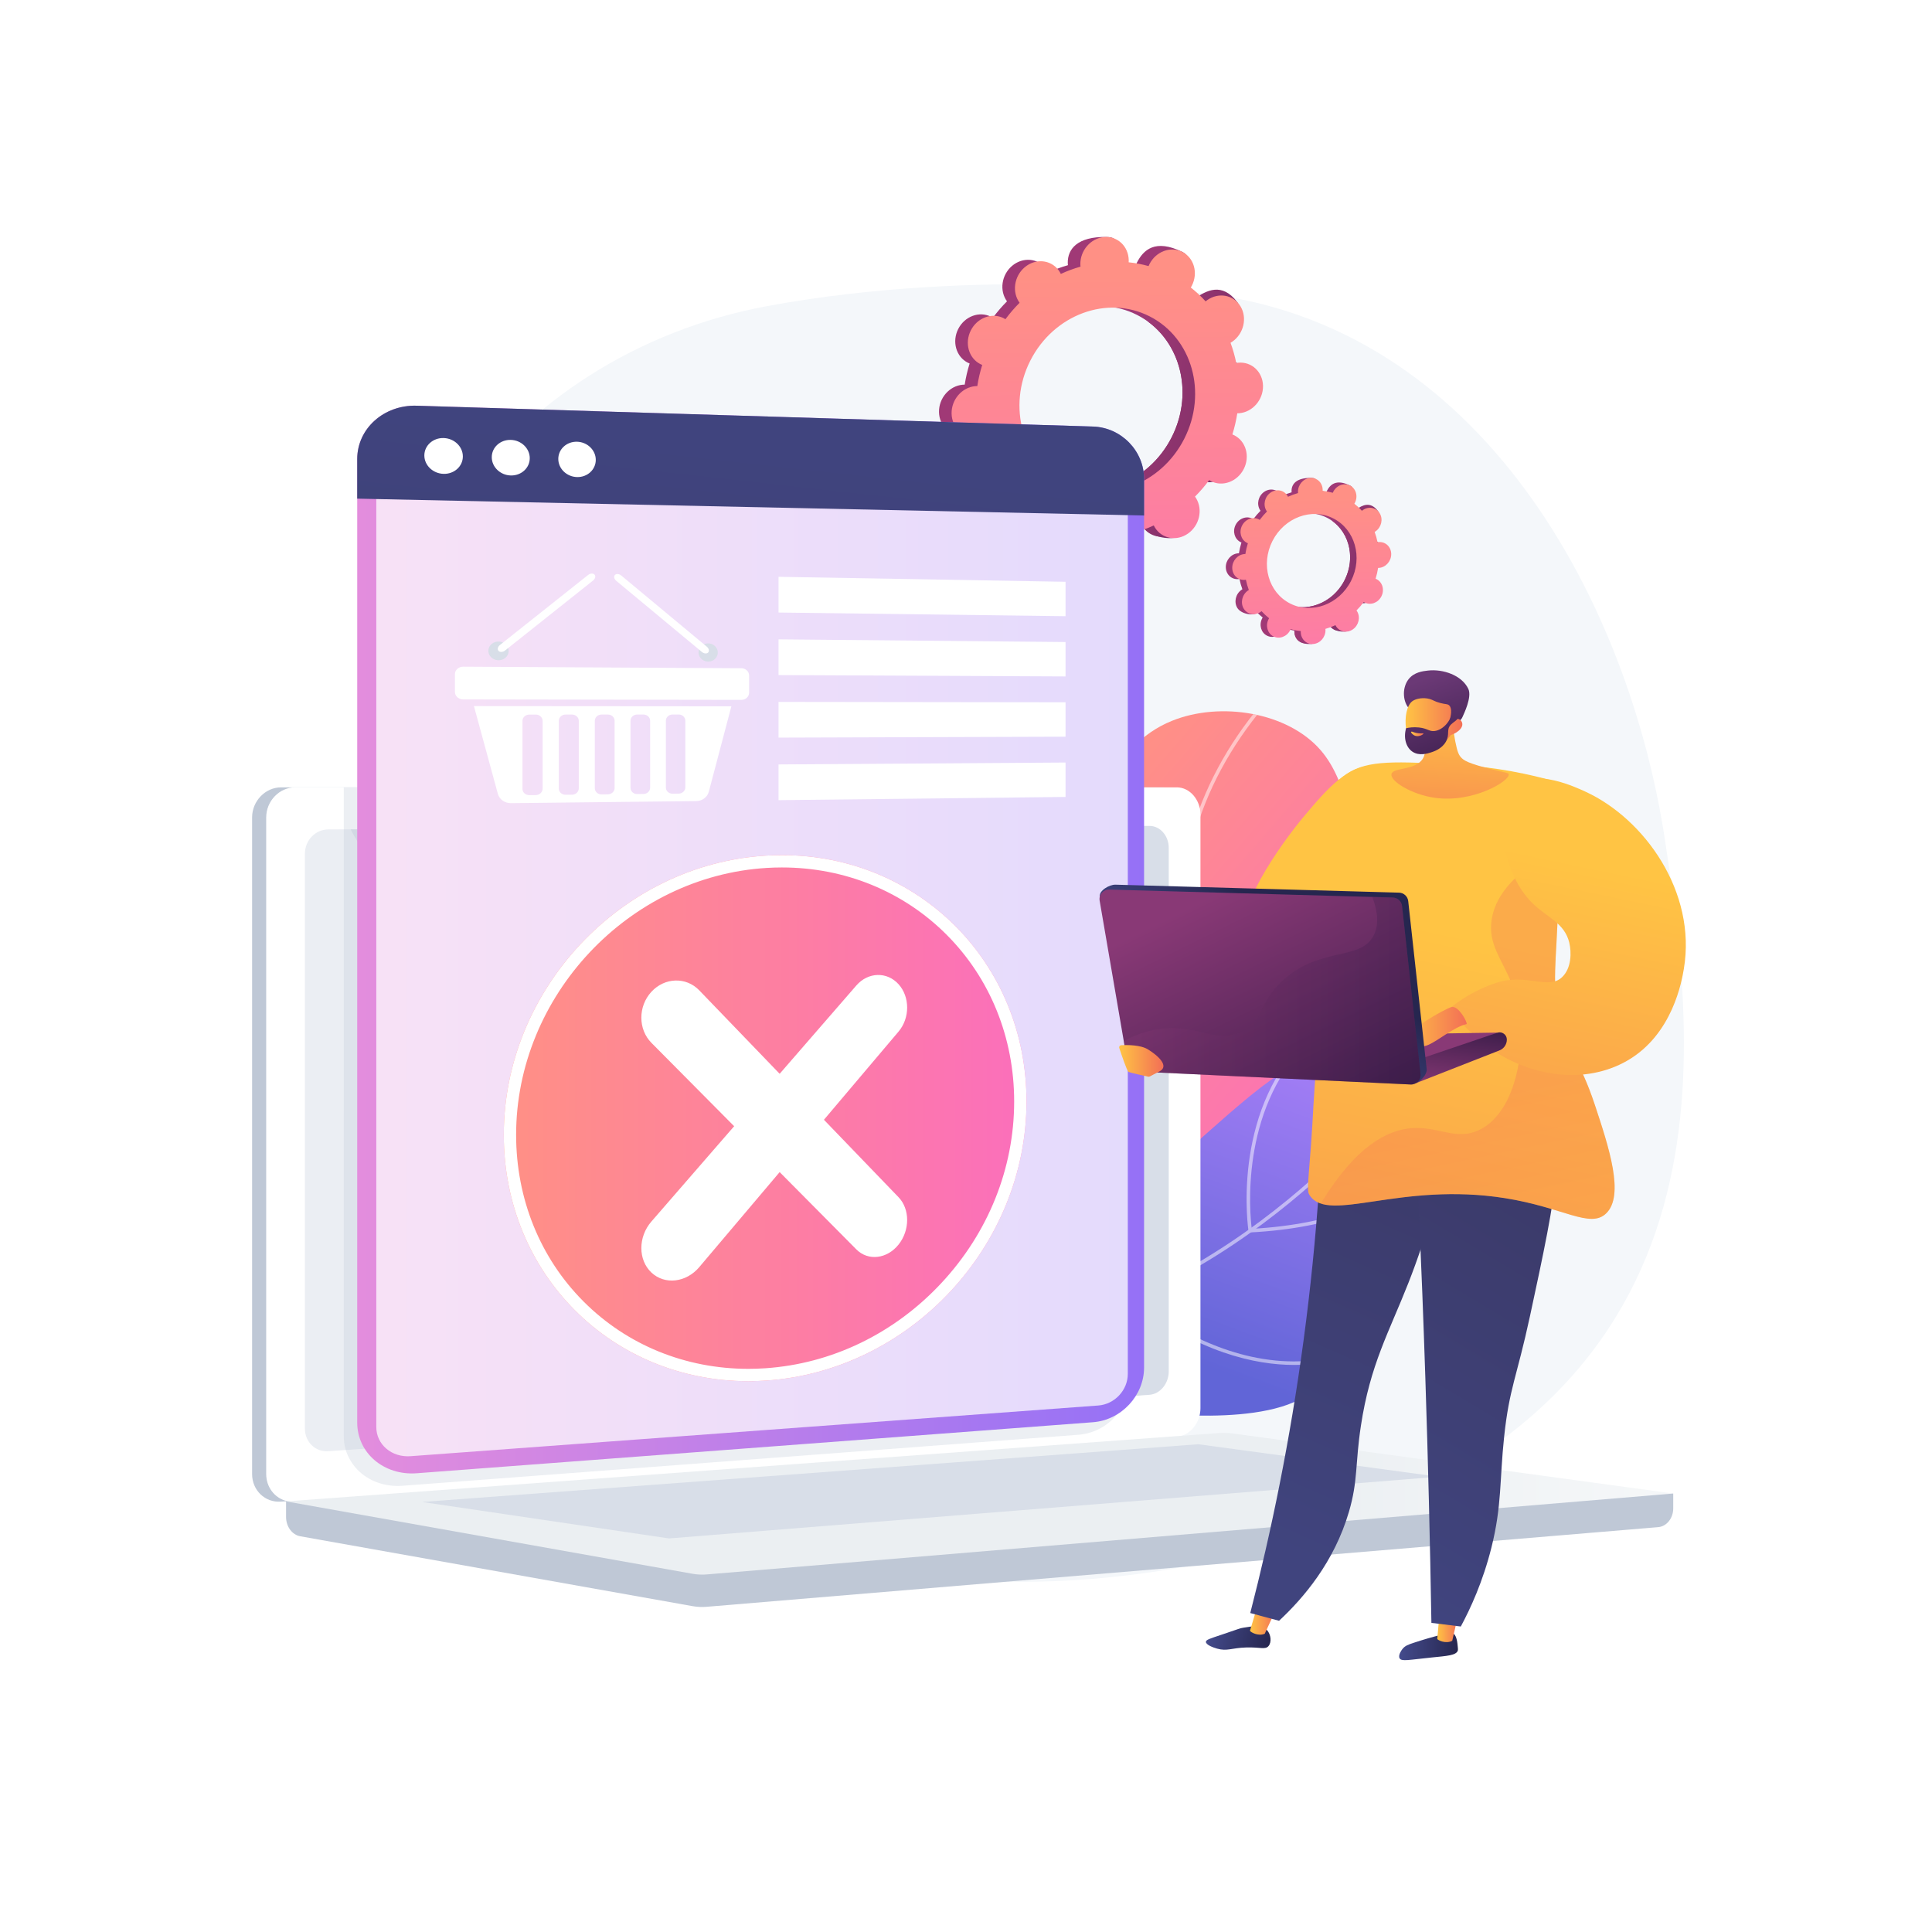 <?xml version="1.0" encoding="utf-8"?>
<!-- Generator: Adobe Illustrator 27.5.0, SVG Export Plug-In . SVG Version: 6.00 Build 0)  -->
<svg version="1.1" xmlns="http://www.w3.org/2000/svg" xmlns:xlink="http://www.w3.org/1999/xlink" x="0px" y="0px"
	 viewBox="0 0 3710 3710" style="enable-background:new 0 0 3710 3710;" xml:space="preserve">
<g id="Background">
	<g>
		<g>
			<rect style="fill:#FFFFFF;" width="3710" height="3710"/>
		</g>
	</g>
</g>
<g id="Illustration">
	<g id="Order_closed">
		<path style="fill:#F4F7FA;" d="M3196.76,1610.07c-67.924-444.594-346.411-990.808-896.594-1047.97
			c0,0-417.725-50.81-829.51,26.198c-244.395,45.704-458.693,181.754-594.292,377.293
			c-135.601,195.539-180.895,433.971-125.924,661.287c35.703,147.644,59.83,300.45,53.208,452.162
			c-11.523,264.042-4.894,510.506,251.353,667.973c228.799,140.601,516.745,264.605,791.45,286.325
			c186.688,14.76,396.046-9.125,575.978-57.729C3339.4,2727.905,3264.684,2054.663,3196.76,1610.07z"/>
		<g>
			
				<linearGradient id="SVGID_1_" gradientUnits="userSpaceOnUse" x1="5943.808" y1="491.027" x2="6748.446" y2="491.027" gradientTransform="matrix(0.758 0.652 -0.652 0.758 -2274.84 -2506.716)">
				<stop  offset="0" style="stop-color:#FF9085"/>
				<stop  offset="1" style="stop-color:#FB6FBB"/>
			</linearGradient>
			<path style="fill:url(#SVGID_1_);" d="M1943.147,2559.742c-77.905,21.568-138.563-68.198-89.472-132.42
				c15.241-19.939,29.71-41.434,43.033-64.598c98.948-172.033,47.807-284.974,136.92-596.392
				c56.345-196.907,97.651-333.756,216.639-382.04c93.245-37.837,223.032-16.756,286.183,56.775
				c52.508,61.139,65.096,165.698,58.951,236.442c-5.008,57.656-22.725,95.899,1.657,133.218
				c24.918,38.139,64.412,30.329,89.199,60.205c50.268,60.589-23.572,199.487-35.506,221.936
				c-132.753,249.714-424.245,366.203-552.007,415.484C2055.694,2524.957,2003.632,2542.996,1943.147,2559.742z"/>
			<g>
				<defs>
					<path id="SVGID_00000020380608814099618150000013344972382866269587_" d="M1918.086,2566.474
						c-71.125,18.524-124.949-65.023-78.22-121.753c20.334-24.686,39.552-51.936,56.842-81.997
						c98.948-172.033,47.807-284.974,136.92-596.392c56.345-196.907,97.651-333.756,216.639-382.04
						c93.245-37.837,223.032-16.756,286.183,56.775c52.508,61.139,65.096,165.698,58.951,236.442
						c-5.008,57.656-22.725,95.899,1.657,133.218c24.918,38.139,64.412,30.329,89.199,60.205
						c50.268,60.589-23.572,199.487-35.506,221.936c-132.753,249.714-424.245,366.203-552.007,415.484
						C2049.858,2527.208,1989.351,2547.913,1918.086,2566.474z"/>
				</defs>
				<clipPath id="SVGID_00000039840742747684061670000015950672027995205295_">
					<use xlink:href="#SVGID_00000020380608814099618150000013344972382866269587_"  style="overflow:visible;"/>
				</clipPath>
				<g style="opacity:0.5;clip-path:url(#SVGID_00000039840742747684061670000015950672027995205295_);">
					<path style="fill:#FFFFFF;" d="M1540.26,2646.705l-0.754-6.727c124.883-13.979,236.014-40.354,330.306-78.392
						c138.978-56.064,237.105-136.124,291.655-237.954c42.734-79.775,58.028-169.924,79.195-294.696
						c16.9-99.609,19.893-171.739,22.535-235.377c3.454-83.238,6.183-148.984,38.706-237.063
						c32.995-89.37,86.716-172.831,159.668-248.069l4.859,4.714c-72.291,74.556-125.509,157.222-158.177,245.699
						c-32.152,87.081-34.861,152.358-38.291,235.001c-2.651,63.839-5.653,136.196-22.625,236.23
						c-20.474,120.685-36.646,216.01-79.903,296.759c-55.317,103.267-154.599,184.363-295.088,241.037
						C1777.483,2606.131,1665.754,2632.657,1540.26,2646.705z"/>
					<path style="fill:#FFFFFF;" d="M2255.749,1960.183l-3.013-2.354c-0.577-0.45-58.193-45.973-105.958-129.519
						c-44.084-77.106-88.664-203.367-50.694-366.994l6.595,1.531c-37.473,161.49,6.494,286.048,49.977,362.103
						c40.944,71.614,89.03,114.751,101.29,125.109c98.689-162.57,221.804-248.813,307.976-292.587
						c94.11-47.808,165.884-56.735,166.598-56.819l0.797,6.724c-0.704,0.083-71.52,8.93-164.617,56.277
						c-85.887,43.681-208.863,130.013-306.981,293.251L2255.749,1960.183z"/>
					<path style="fill:#FFFFFF;" d="M2201.933,2227.862l-0.84-2.312c-0.397-1.099-40.521-111.047-102.315-213.383
						c-61.396-101.677-246.638-179.186-248.503-179.957l2.588-6.258c1.884,0.78,189.161,79.129,251.709,182.714
						c57.15,94.646,95.856,195.738,102.024,212.248c217.753-10.386,554.527-427.228,557.915-431.453l5.282,4.235
						c-0.854,1.066-86.722,107.736-198.597,213.934c-150.583,142.94-273.994,217.01-366.807,220.15L2201.933,2227.862z"/>
					<path style="fill:#FFFFFF;" d="M2039.718,2559.184c-75.445,0-123.668-6.294-124.357-6.386l-6.687-0.896l4.715-4.825
						c74.589-76.316,91.246-172.322,49.512-285.354c-31.243-84.618-85.256-147.374-85.798-147.997l5.111-4.439
						c0.55,0.633,55.371,64.328,87.038,150.091c41.225,111.652,25.197,210.896-46.299,287.488
						c24.496,2.648,113.951,10.601,230.906,0.765c126.534-10.649,312.052-44.911,477.285-147.662l321.081-199.67l3.577,5.749
						l-321.083,199.67c-166.433,103.498-353.146,137.976-480.47,148.673C2111.906,2557.95,2073.141,2559.184,2039.718,2559.184z"/>
				</g>
			</g>
			<g>
				<g>
					<defs>
						<path id="SVGID_00000163780200387180478750000001444173043671362492_" d="M1784.974,2567.665
							c108.172,63.364,255.013,128.651,422.199,145.147c42.666,4.21,306.237,30.217,336.457-79.23
							c10.645-38.553-16.654-61.354-3.323-113.148c15.797-61.372,64.237-68.641,125.269-121.285
							c36.417-31.412,142.994-123.339,110.789-226.843c-19.245-61.851-87.177-125.038-154.82-145.502
							c-99.218-30.017-178.369,37.761-310.313,154.76c-116.963,103.715-124.128,141.6-209.655,214.815
							C2038.101,2450.716,1938.501,2518.488,1784.974,2567.665z"/>
					</defs>
					
						<linearGradient id="SVGID_00000058577847724457959690000011413702702166370725_" gradientUnits="userSpaceOnUse" x1="2452.301" y1="1949.874" x2="2213.738" y2="2590.228">
						<stop  offset="0" style="stop-color:#AA80F9"/>
						<stop  offset="0.996" style="stop-color:#6165D7"/>
					</linearGradient>
					
						<use xlink:href="#SVGID_00000163780200387180478750000001444173043671362492_"  style="overflow:visible;fill:url(#SVGID_00000058577847724457959690000011413702702166370725_);"/>
					<clipPath id="SVGID_00000119838671986706926760000006812714401226653620_">
						<use xlink:href="#SVGID_00000163780200387180478750000001444173043671362492_"  style="overflow:visible;"/>
					</clipPath>
					<g style="opacity:0.5;clip-path:url(#SVGID_00000119838671986706926760000006812714401226653620_);">
						<path style="fill:#FFFFFF;" d="M1840.568,2569.123c-67.63,0-133.914-9.51-198.615-28.564
							c-125.448-36.946-240.438-106.852-341.781-207.78l4.777-4.796c100.535,100.123,214.563,169.459,338.917,206.081
							c165.641,48.78,342.015,34.409,524.229-42.711c189.837-80.345,338.448-208.655,429.689-302.143
							c63.098-64.652,107.781-150.776,132.81-255.978l6.585,1.567c-25.315,106.412-70.584,193.599-134.548,259.139
							c-91.676,93.935-241.022,222.865-431.897,303.651C2058.133,2545.243,1947.682,2569.123,1840.568,2569.123z"/>
						<path style="fill:#FFFFFF;" d="M2397.938,2366.754l-0.478-3.005c-0.35-2.213-33.485-222.979,106.754-364.471l4.81,4.767
							c-128.924,130.074-108.706,328.812-105.29,355.63c315.652-17.181,411.793-189.199,433.788-241.655
							c0.617-1.468,1.023-2.377,1.207-2.689l5.831,3.441l-2.916-1.72l2.954,1.653c-0.154,0.297-0.421,0.954-0.831,1.934
							c-22.452,53.547-120.737,229.535-442.791,245.96L2397.938,2366.754z"/>
						<path style="fill:#FFFFFF;" d="M2485.049,2621.086c-0.375,0-0.742,0-1.119-0.001c-70.971-0.215-182.96-22.13-313.444-125.314
							l-1.42-1.122l0.145-1.803c0.136-1.689,14.945-170.92,133.152-344.393l119.066-174.74l5.593,3.811l-119.066,174.74
							c-110.639,162.371-129.912,320.829-131.825,339.339c71.242,56.052,182.031,122.333,307.818,122.713
							c0.355,0.002,0.719,0.002,1.073,0.002c74.835,0,119.876-23.715,120.324-23.955l3.203,5.963
							C2606.657,2597.342,2561.533,2621.086,2485.049,2621.086z"/>
					</g>
				</g>
			</g>
		</g>
		<g>
			
				<linearGradient id="SVGID_00000164500902693388200110000016438598178884557493_" gradientUnits="userSpaceOnUse" x1="2885.14" y1="1181.518" x2="2526.788" y2="1080.111">
				<stop  offset="0" style="stop-color:#311944"/>
				<stop  offset="1" style="stop-color:#A03976"/>
			</linearGradient>
			<path style="fill:url(#SVGID_00000164500902693388200110000016438598178884557493_);" d="M2608.152,1155.696
				c11.476,5.827,25.894,0.477,32.204-11.95c6.309-12.426,2.12-27.224-9.356-33.051c-0.594-0.302-1.201-0.556-1.81-0.798
				c2.132-6.876,3.74-13.806,4.818-20.738c0.658-0.002,1.318-0.013,1.989-0.073c13.094-1.167,23.485-13.198,23.211-26.874
				c-0.274-13.675-11.111-23.815-24.204-22.648c-0.685,0.061-1.357,0.169-2.025,0.288c-1.368-6.777-3.242-13.397-5.606-19.804
				c0.602-0.352,1.201-0.717,1.787-1.127c11.202-7.848,14.784-23.338,7.999-34.597c-6.784-11.259-21.365-14.024-32.567-6.177
				c-0.574,0.402-1.114,0.837-1.647,1.278c-4.425-4.891-9.277-9.424-14.528-13.561c0.369-0.605,0.73-1.218,1.057-1.862
				c6.309-12.427,14.554-26.001,2.988-31.647c-26.756-13.062-38.238-1.88-44.547,10.546c-0.327,0.644-0.608,1.297-0.879,1.952
				c-6.438-1.798-12.961-3.041-19.521-3.726c0.042-0.691,0.073-1.383,0.059-2.084c-0.275-13.675,3.783-21.075-9.36-21.331
				c-28.66-0.557-38.33,11.883-38.056,25.557c0.014,0.715,0.074,1.414,0.145,2.108c-6.568,1.872-13.018,4.266-19.297,7.161
				c-0.299-0.61-0.608-1.216-0.962-1.805c-6.784-11.259-21.365-14.024-32.567-6.176c-11.202,7.849-14.783,23.338-7.999,34.597
				c0.347,0.577,0.729,1.116,1.115,1.648c-4.961,4.961-9.607,10.348-13.9,16.128c-0.555-0.348-1.118-0.689-1.713-0.99
				c-11.476-5.827-25.894-0.477-32.204,11.95c-6.309,12.427-2.12,27.224,9.356,33.051c0.594,0.302,1.202,0.556,1.81,0.799
				c-2.132,6.876-3.74,13.806-4.818,20.738c-0.658,0.002-1.318,0.013-1.988,0.072c-13.094,1.168-23.486,13.199-23.211,26.875
				s11.111,23.815,24.204,22.647c0.684-0.061,1.356-0.169,2.025-0.288c1.368,6.777,3.241,13.397,5.606,19.804
				c-0.602,0.353-1.202,0.717-1.787,1.127c-11.202,7.848-14.783,23.338-7.999,34.597c6.784,11.26,29.244,16.49,40.446,8.642
				c0.574-0.402-6.765-3.302-6.231-3.743c4.425,4.891,9.277,9.424,14.528,13.561c-0.369,0.605-0.73,1.218-1.057,1.862
				c-6.309,12.426-2.12,27.224,9.356,33.05s25.894,0.477,32.204-11.95c0.327-0.644,0.608-1.298,0.879-1.953
				c6.438,1.797,12.961,3.04,19.521,3.726c-0.041,0.691-0.073,1.383-0.059,2.084c0.274,13.675,11.111,23.815,24.204,22.647
				s23.486-13.199,23.211-26.874c-0.014-0.714-0.074-1.414-0.145-2.108c6.568-1.872,13.018-4.266,19.296-7.161
				c0.298,0.61,0.608,1.216,0.963,1.804c6.784,11.259,21.365,14.025,32.567,6.177c11.202-7.849,14.784-23.338,8-34.598
				c-0.348-0.576-0.728-1.116-1.115-1.648c4.961-4.961,9.606-10.349,13.899-16.127
				C2606.995,1155.054,2607.558,1155.394,2608.152,1155.696z M2465.088,1157.511c-41.668-21.156-56.876-74.881-33.969-119.999
				c22.907-45.118,75.256-64.543,116.924-43.387c41.668,21.156,56.876,74.881,33.969,119.999
				C2559.105,1159.242,2506.757,1178.667,2465.088,1157.511z"/>
			
				<linearGradient id="SVGID_00000008841994502737178210000007370456435266044546_" gradientUnits="userSpaceOnUse" x1="2884.201" y1="1184.836" x2="2525.848" y2="1083.43">
				<stop  offset="0" style="stop-color:#311944"/>
				<stop  offset="1" style="stop-color:#A03976"/>
			</linearGradient>
			<path style="fill:url(#SVGID_00000008841994502737178210000007370456435266044546_);" d="M2635.996,1089.086
				c13.094-1.167,23.485-13.199,23.211-26.874c-0.274-13.675-11.111-23.815-24.204-22.648c-0.685,0.061-1.357,0.169-2.025,0.288
				c-1.367-6.777-3.242-13.397-5.606-19.804c0.602-0.352,1.201-0.717,1.787-1.127c11.202-7.848,25.061-26.811,17.157-37.315
				c-15-19.935-30.523-11.306-41.725-3.458c-0.574,0.402-1.114,0.836-1.647,1.277c-4.425-4.891-9.278-9.423-14.528-13.56
				c0.369-0.605,0.73-1.218,1.057-1.862c3.434-6.763,3.737-14.22,1.469-20.559c-10.82,19.044-21.494,38.167-31.977,57.395
				c33.241,24.359,43.824,72.361,23.046,113.286c-17.608,34.68-52.608,54.153-86.783,51.713c-1.525,3.953-3.021,7.929-4.654,11.844
				c-4.43,10.626-9.463,21.033-14.502,31.426c3.169,0.597,6.352,1.068,9.544,1.402c-0.041,0.691-0.073,1.383-0.059,2.084
				c0.274,13.675,8.577,25.294,32.307,24.035c13.127-0.696,15.383-14.586,15.109-28.262c-0.014-0.714-0.074-1.413-0.145-2.107
				c6.568-1.872,13.018-4.266,19.296-7.161c0.298,0.61,0.608,1.216,0.963,1.805c6.784,11.26,30.319,16.044,41.521,8.195
				c11.202-7.849,5.829-25.357-0.955-36.616c-0.348-0.577-0.728-1.116-1.115-1.648c4.961-4.961,9.607-10.348,13.899-16.127
				c0.555,0.348,1.118,0.689,1.713,0.99c11.476,5.827,25.894,0.477,32.204-11.95c6.309-12.426,2.12-27.224-9.356-33.05
				c-0.595-0.302-1.202-0.556-1.81-0.798c2.132-6.876,3.74-13.806,4.818-20.738
				C2634.665,1089.157,2635.325,1089.146,2635.996,1089.086z"/>
			
				<linearGradient id="SVGID_00000013157775077731526660000017505965200911404676_" gradientUnits="userSpaceOnUse" x1="2517.397" y1="955.058" x2="2523.001" y2="1407.578">
				<stop  offset="0" style="stop-color:#FF9085"/>
				<stop  offset="1" style="stop-color:#FB6FBB"/>
			</linearGradient>
			<path style="fill:url(#SVGID_00000013157775077731526660000017505965200911404676_);" d="M2620.495,1157.1
				c11.476,5.827,25.894,0.476,32.204-11.95s2.121-27.224-9.356-33.05c-0.594-0.302-1.201-0.556-1.81-0.798
				c2.132-6.876,3.74-13.806,4.818-20.739c0.658-0.002,1.318-0.013,1.989-0.073c13.093-1.167,23.485-13.199,23.211-26.874
				c-0.274-13.676-11.111-23.815-24.204-22.648c-0.684,0.061-1.356,0.169-2.025,0.288c-1.367-6.777-3.241-13.397-5.605-19.804
				c0.602-0.352,1.201-0.717,1.787-1.127c11.202-7.848,14.784-23.338,7.999-34.597c-6.784-11.259-21.365-14.025-32.567-6.176
				c-0.574,0.402-1.114,0.837-1.648,1.277c-4.424-4.891-9.277-9.424-14.527-13.561c0.369-0.605,0.73-1.219,1.057-1.862
				c6.309-12.426,2.121-27.224-9.355-33.05c-11.477-5.827-25.895-0.477-32.204,11.95c-0.327,0.644-0.609,1.298-0.879,1.953
				c-6.438-1.798-12.961-3.04-19.521-3.727c0.041-0.691,0.073-1.383,0.059-2.084c-0.275-13.675-11.111-23.815-24.205-22.648
				c-13.094,1.167-23.485,13.199-23.211,26.874c0.014,0.715,0.074,1.413,0.145,2.108c-6.568,1.872-13.018,4.266-19.297,7.161
				c-0.298-0.61-0.608-1.216-0.962-1.805c-6.784-11.259-21.365-14.024-32.567-6.176c-11.202,7.849-14.783,23.338-7.999,34.597
				c0.348,0.577,0.729,1.116,1.115,1.648c-4.961,4.961-9.607,10.348-13.9,16.127c-0.555-0.348-1.118-0.688-1.713-0.99
				c-11.476-5.827-25.894-0.477-32.203,11.95s-2.121,27.224,9.356,33.051c0.594,0.302,1.202,0.556,1.81,0.798
				c-2.132,6.876-3.74,13.806-4.818,20.738c-0.658,0.002-1.318,0.013-1.989,0.072c-13.094,1.168-23.485,13.199-23.211,26.875
				c0.274,13.675,11.111,23.814,24.204,22.647c0.684-0.061,1.356-0.169,2.024-0.288c1.368,6.777,3.242,13.397,5.606,19.804
				c-0.602,0.352-1.202,0.716-1.787,1.127c-11.202,7.848-14.783,23.338-8,34.597c6.784,11.26,21.365,14.024,32.567,6.177
				c0.574-0.403,1.114-0.837,1.648-1.278c4.425,4.891,9.277,9.424,14.528,13.561c-0.369,0.605-0.731,1.218-1.057,1.862
				c-6.309,12.426-2.12,27.224,9.356,33.051c11.476,5.827,25.894,0.476,32.204-11.95c0.327-0.643,0.608-1.297,0.879-1.952
				c6.438,1.798,12.961,3.04,19.521,3.726c-0.041,0.691-0.073,1.383-0.059,2.084c0.274,13.675,11.111,23.815,24.204,22.647
				c13.093-1.167,23.485-13.199,23.211-26.874c-0.014-0.715-0.074-1.414-0.145-2.108c6.568-1.872,13.018-4.266,19.296-7.161
				c0.298,0.61,0.608,1.216,0.963,1.804c6.784,11.259,21.365,14.025,32.567,6.177c11.202-7.849,14.783-23.338,8-34.598
				c-0.348-0.576-0.729-1.116-1.115-1.648c4.961-4.961,9.607-10.348,13.9-16.127
				C2619.338,1156.457,2619.901,1156.798,2620.495,1157.1z M2477.432,1158.915c-41.668-21.156-56.877-74.881-33.969-119.999
				c22.907-45.118,75.256-64.543,116.924-43.387c41.668,21.156,56.876,74.881,33.969,119.999
				C2571.448,1160.646,2519.1,1180.07,2477.432,1158.915z"/>
			<g>
				
					<linearGradient id="SVGID_00000139978598872811757060000010887818787713768377_" gradientUnits="userSpaceOnUse" x1="2843.738" y1="971.799" x2="2141.768" y2="773.156">
					<stop  offset="0" style="stop-color:#311944"/>
					<stop  offset="1" style="stop-color:#A03976"/>
				</linearGradient>
				<path style="fill:url(#SVGID_00000139978598872811757060000010887818787713768377_);" d="M2301.15,921.218
					c22.481,11.414,50.724,0.934,63.083-23.408c12.359-24.342,4.153-53.329-18.327-64.742c-1.165-0.592-2.353-1.088-3.546-1.564
					c4.177-13.469,7.326-27.044,9.438-40.624c1.289-0.004,2.582-0.025,3.896-0.142c25.648-2.287,46.005-25.855,45.468-52.643
					c-0.537-26.788-21.765-46.652-47.413-44.365c-1.341,0.12-2.657,0.332-3.967,0.565c-2.679-13.275-6.35-26.243-10.981-38.794
					c1.18-0.69,2.354-1.404,3.5-2.207c21.943-15.373,28.959-45.716,15.67-67.772c-13.289-22.056-41.852-27.473-63.795-12.099
					c-1.125,0.788-2.182,1.639-3.228,2.503c-8.667-9.581-18.173-18.461-28.458-26.564c0.723-1.186,1.431-2.386,2.071-3.648
					c12.359-24.342,28.509-50.932,5.852-61.993c-52.412-25.586-74.903-3.684-87.263,20.659c-0.64,1.261-1.192,2.542-1.722,3.824
					c-12.611-3.521-25.389-5.956-38.239-7.299c0.081-1.353,0.143-2.709,0.116-4.082c-0.538-26.787,7.411-41.284-18.335-41.784
					c-56.142-1.092-75.084,23.277-74.547,50.063c0.028,1.4,0.145,2.769,0.283,4.129c-12.865,3.667-25.501,8.356-37.8,14.027
					c-0.584-1.195-1.191-2.382-1.885-3.536c-13.289-22.056-41.852-27.472-63.796-12.098c-21.944,15.374-28.959,45.716-15.67,67.772
					c0.68,1.13,1.427,2.187,2.184,3.229c-9.718,9.719-18.818,20.272-27.227,31.592c-1.088-0.682-2.191-1.349-3.355-1.94
					c-22.481-11.414-50.724-0.934-63.083,23.408c-12.359,24.342-4.153,53.328,18.327,64.742c1.165,0.591,2.354,1.088,3.546,1.564
					c-4.177,13.469-7.326,27.044-9.438,40.624c-1.289,0.004-2.582,0.025-3.895,0.141c-25.649,2.288-46.005,25.856-45.469,52.645
					c0.537,26.788,21.765,46.65,47.414,44.364c1.34-0.119,2.657-0.33,3.966-0.563c2.679,13.276,6.349,26.243,10.981,38.795
					c-1.18,0.69-2.354,1.404-3.5,2.207c-21.944,15.373-28.959,45.716-15.67,67.772c13.289,22.056,57.286,32.303,79.229,16.929
					c1.125-0.788-13.252-6.469-12.207-7.332c8.668,9.581,18.173,18.46,28.458,26.564c-0.722,1.185-1.431,2.386-2.071,3.648
					c-12.359,24.342-4.153,53.328,18.327,64.742c22.481,11.414,50.724,0.933,63.083-23.408c0.64-1.261,1.192-2.542,1.723-3.825
					c12.611,3.521,25.389,5.956,38.239,7.3c-0.08,1.353-0.143,2.709-0.115,4.082c0.537,26.787,21.765,46.65,47.413,44.364
					s46.006-25.856,45.468-52.643c-0.028-1.4-0.145-2.769-0.284-4.129c12.866-3.667,25.501-8.356,37.8-14.027
					c0.584,1.195,1.191,2.382,1.885,3.534c13.29,22.056,41.851,27.473,63.795,12.099c21.944-15.374,28.959-45.716,15.67-67.773
					c-0.681-1.129-1.427-2.185-2.184-3.228c9.717-9.719,18.818-20.272,27.228-31.592
					C2298.883,919.96,2299.985,920.626,2301.15,921.218z M2020.905,924.773c-81.623-41.442-111.415-146.683-66.541-235.064
					c44.873-88.382,147.418-126.433,229.04-84.991c81.623,41.442,111.415,146.684,66.542,235.064
					C2205.073,928.164,2102.528,966.215,2020.905,924.773z"/>
				
					<linearGradient id="SVGID_00000173130846204929855210000013175280445169632642_" gradientUnits="userSpaceOnUse" x1="2841.898" y1="978.3" x2="2139.926" y2="779.657">
					<stop  offset="0" style="stop-color:#311944"/>
					<stop  offset="1" style="stop-color:#A03976"/>
				</linearGradient>
				<path style="fill:url(#SVGID_00000173130846204929855210000013175280445169632642_);" d="M2355.694,790.737
					c25.648-2.287,46.005-25.856,45.468-52.644c-0.537-26.788-21.765-46.651-47.413-44.364c-1.341,0.119-2.657,0.332-3.967,0.564
					c-2.678-13.276-6.35-26.243-10.981-38.794c1.18-0.689,2.354-1.404,3.5-2.208c21.943-15.373,49.091-52.52,33.61-73.096
					c-29.384-39.052-59.792-22.148-81.735-6.775c-1.125,0.788-2.182,1.638-3.227,2.502c-8.668-9.581-18.173-18.46-28.458-26.564
					c0.723-1.186,1.431-2.386,2.071-3.646c6.727-13.249,7.32-27.855,2.878-40.273c-21.195,37.304-42.104,74.765-62.639,112.43
					c65.116,47.716,85.847,141.748,45.145,221.915c-34.491,67.934-103.053,106.079-169.999,101.299
					c-2.986,7.745-5.918,15.531-9.116,23.201c-8.678,20.815-18.536,41.2-28.408,61.559c6.208,1.17,12.443,2.092,18.696,2.746
					c-0.08,1.354-0.143,2.71-0.115,4.083c0.537,26.788,16.801,49.548,63.285,47.082c25.714-1.364,30.134-28.573,29.596-55.361
					c-0.028-1.4-0.145-2.769-0.283-4.129c12.865-3.667,25.501-8.356,37.799-14.027c0.584,1.195,1.191,2.382,1.886,3.534
					c13.289,22.057,59.391,31.428,81.335,16.053s11.419-49.67-1.87-71.727c-0.681-1.13-1.427-2.186-2.184-3.229
					c9.717-9.718,18.818-20.271,27.227-31.591c1.088,0.683,2.19,1.349,3.355,1.939c22.481,11.415,50.724,0.934,63.083-23.408
					c12.359-24.341,4.154-53.328-18.327-64.742c-1.165-0.591-2.353-1.089-3.546-1.564c4.177-13.469,7.326-27.045,9.438-40.623
					C2353.086,790.875,2354.38,790.853,2355.694,790.737z"/>
				
					<linearGradient id="SVGID_00000079466525583375615730000000631954177193926797_" gradientUnits="userSpaceOnUse" x1="2123.37" y1="528.191" x2="2134.348" y2="1414.626">
					<stop  offset="0" style="stop-color:#FF9085"/>
					<stop  offset="1" style="stop-color:#FB6FBB"/>
				</linearGradient>
				<path style="fill:url(#SVGID_00000079466525583375615730000000631954177193926797_);" d="M2325.329,923.967
					c22.48,11.414,50.724,0.934,63.083-23.409c12.359-24.342,4.154-53.328-18.327-64.742c-1.165-0.591-2.353-1.089-3.545-1.563
					c4.177-13.469,7.325-27.044,9.437-40.625c1.289-0.003,2.582-0.025,3.896-0.142c25.648-2.286,46.004-25.855,45.468-52.643
					c-0.537-26.789-21.764-46.651-47.413-44.365c-1.341,0.12-2.657,0.332-3.967,0.565c-2.679-13.276-6.35-26.243-10.981-38.794
					c1.18-0.69,2.354-1.404,3.501-2.207c21.943-15.373,28.959-45.716,15.67-67.773c-13.289-22.056-41.852-27.472-63.795-12.099
					c-1.125,0.788-2.183,1.639-3.228,2.502c-8.667-9.581-18.173-18.46-28.457-26.563c0.723-1.186,1.431-2.387,2.071-3.648
					c12.359-24.342,4.154-53.329-18.327-64.742c-22.481-11.414-50.724-0.934-63.083,23.408c-0.64,1.261-1.192,2.542-1.723,3.825
					c-12.611-3.521-25.389-5.956-38.238-7.299c0.08-1.354,0.142-2.709,0.115-4.082c-0.538-26.787-21.765-46.65-47.414-44.364
					c-25.649,2.286-46.005,25.856-45.468,52.643c0.028,1.401,0.145,2.769,0.284,4.129c-12.866,3.668-25.501,8.356-37.8,14.028
					c-0.584-1.195-1.191-2.382-1.885-3.536c-13.289-22.056-41.852-27.473-63.796-12.098c-21.944,15.375-28.959,45.717-15.67,67.772
					c0.681,1.13,1.427,2.187,2.184,3.229c-9.717,9.719-18.818,20.271-27.228,31.592c-1.087-0.682-2.19-1.349-3.355-1.94
					c-22.481-11.414-50.724-0.934-63.083,23.408c-12.359,24.342-4.154,53.328,18.327,64.742c1.165,0.591,2.354,1.088,3.546,1.564
					c-4.177,13.469-7.326,27.044-9.438,40.624c-1.289,0.004-2.582,0.025-3.895,0.141c-25.649,2.288-46.005,25.856-45.468,52.645
					c0.537,26.788,21.765,46.65,47.414,44.364c1.34-0.119,2.657-0.33,3.966-0.563c2.679,13.276,6.35,26.243,10.981,38.794
					c-1.18,0.69-2.354,1.404-3.5,2.208c-21.944,15.373-28.959,45.716-15.67,67.772c13.289,22.056,41.852,27.472,63.795,12.099
					c1.125-0.789,2.183-1.639,3.228-2.503c8.668,9.581,18.173,18.461,28.458,26.564c-0.722,1.185-1.431,2.386-2.071,3.647
					c-12.359,24.342-4.153,53.328,18.327,64.742c22.481,11.414,50.724,0.934,63.083-23.409c0.64-1.26,1.192-2.541,1.723-3.824
					c12.611,3.521,25.389,5.955,38.239,7.299c-0.08,1.353-0.143,2.709-0.115,4.083c0.537,26.787,21.765,46.65,47.413,44.364
					c25.648-2.286,46.005-25.856,45.468-52.643c-0.028-1.4-0.145-2.769-0.284-4.128c12.866-3.667,25.501-8.356,37.8-14.027
					c0.584,1.194,1.191,2.382,1.886,3.534c13.289,22.056,41.851,27.474,63.795,12.099c21.944-15.374,28.959-45.716,15.671-67.774
					c-0.681-1.129-1.427-2.186-2.185-3.228c9.718-9.718,18.818-20.271,27.228-31.591
					C2323.062,922.709,2324.165,923.375,2325.329,923.967z M2045.084,927.523c-81.623-41.442-111.415-146.683-66.542-235.065
					c44.873-88.381,147.417-126.432,229.04-84.99c81.623,41.442,111.415,146.683,66.542,235.064
					C2229.252,930.914,2126.708,968.964,2045.084,927.523z"/>
			</g>
		</g>
		<g>
			<g>
				<path style="fill:#BFC8D6;" d="M3213.094,2867.989l-2663.763-23.025v68.128c0,18.491,11.618,34.214,27.353,37.016
					l753.233,134.155c8.939,1.592,18.004,2.014,27.024,1.259l1827.206-152.958c16.313-1.365,28.947-17.137,28.947-36.136V2867.989z"
					/>
				<g>
					<path style="fill:#BFC8D6;" d="M2278.146,1564.289v1139.705c0,14.377-5.236,27.793-13.61,37.745
						c-8.133,9.745-19.329,16.162-31.681,17.088l-1224.002,90.282l-456.363,33.768h-0.069l-3.09,0.065l-9.916,0.6
						c-30.299,2.23-55.314-21.569-55.314-53.034V1569.744c0-31.466,25.392-57.788,55.691-57.788H2232.81
						C2257.79,1511.956,2278.146,1535.843,2278.146,1564.289z"/>
					<path style="fill:#FFFFFF;" d="M2305.226,1564.289v1139.705c0,21.964-12.192,41.575-29.175,50.209
						c-0.25,0.127-0.563,0.253-0.814,0.375c-1.618,0.786-3.294,1.508-4.993,2.086c-0.377,0.137-0.771,0.275-1.148,0.412
						c-0.308,0.069-0.626,0.173-0.899,0.24c-1.236,0.379-2.475,0.654-3.745,0.893c-1.51,0.308-3.055,0.514-4.633,0.618l-8.58,0.56
						l-1218.217,89.64h-0.067l-466.191,34.371c-4.494,0.344-8.887,0.305-13.072-0.484c-0.412-0.069-0.791-0.037-1.201-0.037h-0.069
						c-1.03,0-2.399-0.62-3.429-0.928c-21.755-5.938-37.81-26.289-37.81-51.441V1569.744c0-31.466,25.318-57.788,55.617-57.788
						h1693.018C2284.796,1511.956,2305.226,1535.843,2305.226,1564.289z"/>
					<path style="fill:#D8DEE8;" d="M2207.078,2678.461L630.192,2786.719c-24.654,1.692-44.689-17.758-44.689-43.448V1639.478
						c0-25.69,20.035-46.603,44.689-46.709l1576.886-6.798c20.59-0.089,37.244,18.808,37.244,42.207v1005.358
						C2244.322,2656.935,2227.668,2677.048,2207.078,2678.461z"/>
					<path style="fill:#FFFFFF;" d="M1473.096,1547.256c0,11.715-8.714,21.239-19.475,21.273
						c-10.774,0.035-19.517-9.456-19.517-21.197s8.743-21.265,19.517-21.274C1464.382,1526.051,1473.096,1535.541,1473.096,1547.256
						z"/>
					<path style="opacity:0.48;fill:#FFFFFF;" d="M566.779,2883.443l1684.471-124.001l8.572-0.631
						c11.452-0.843,21.865-6.504,29.819-15.091c-121.217-6.634-196.506-49.65-245.073-94.098
						c-97.533-89.262-80.616-177.287-185.795-235.975c-131.186-73.202-234.337,19.553-333.886-71.963
						c-60.351-55.484-30.722-96.859-104.984-179.772c-82.251-91.834-135.802-60.964-218.463-143.615
						c-104.518-104.507-52.245-185.816-142.276-260.848c-109.22-91.026-227.008-6.776-330.977-94.072
						c-44.843-37.651-69.449-92.389-82.297-150.604h-79.103c-30.296,0-54.929,25.511-54.929,56.979v1260.756
						C511.856,2861.973,536.484,2885.669,566.779,2883.443z"/>
				</g>
				
					<linearGradient id="SVGID_00000041262918902201981670000011653142435264346257_" gradientUnits="userSpaceOnUse" x1="1171.557" y1="2887.634" x2="3835.32" y2="2887.634">
					<stop  offset="0.494" style="stop-color:#EBEFF2"/>
					<stop  offset="1" style="stop-color:#FFFFFF"/>
				</linearGradient>
				<path style="fill:url(#SVGID_00000041262918902201981670000011653142435264346257_);" d="M2339.59,2751.898L549.331,2883.085
					l780.586,139.027c8.939,1.592,18.004,2.015,27.024,1.26l1856.153-155.382l-845.027-115.199
					C2358.618,2751.501,2349.086,2751.203,2339.59,2751.898z"/>
				<polygon style="fill:#D8DEE8;" points="810.558,2884.213 2301.001,2773.369 2762.281,2835.747 1284.676,2954.234 				"/>
			</g>
		</g>
		<path style="opacity:0.3;fill:#BFC8D6;" d="M2169.826,1511.956v1138.026c0,10.5-2.102,20.761-5.156,30.47
			c-4.289,13.761-11.654,26.423-20.918,37.3c-17.844,20.932-43.693,35.172-72.516,37.368l-1225.855,92.51l-72.294,5.456
			c-17.432,1.339-33.951-1.064-48.741-6.484c-29.715-10.81-51.827-33.766-60.645-63.071c-2.676-8.749-3.581-18.048-3.581-27.794
			V1511.956H2169.826z"/>
		<g>
			
				<linearGradient id="SVGID_00000062160390285172721120000018036623963901978032_" gradientUnits="userSpaceOnUse" x1="685.962" y1="1804.221" x2="2196.96" y2="1804.221">
				<stop  offset="0.004" style="stop-color:#E38DDD"/>
				<stop  offset="1" style="stop-color:#9571F6"/>
			</linearGradient>
			<path style="fill:url(#SVGID_00000062160390285172721120000018036623963901978032_);" d="M2098.708,819.081L800.199,779.073
				c-62.924-1.939-114.237,43.923-114.237,102.445v1850.212c0,58.523,51.312,102.094,114.237,97.346l1298.509-97.973
				c54.396-4.104,98.252-51.161,98.252-105.128V919.823C2196.96,865.857,2153.105,820.757,2098.708,819.081z"/>
			<path style="opacity:0.74;fill:#FFFFFF;" d="M722.585,2740.177V871.436c0-33.68,29.507-60.125,65.783-59.07l1320.62,38.387
				c31.368,0.912,56.717,26.918,56.717,58.089v1729.511c0,31.17-25.348,58.308-56.717,60.62l-1320.62,97.339
				C752.093,2798.985,722.585,2773.857,722.585,2740.177z"/>
			
				<linearGradient id="SVGID_00000136374312340225104390000002498033999486908050_" gradientUnits="userSpaceOnUse" x1="1449.49" y1="860.418" x2="1320.436" y2="2026.873">
				<stop  offset="0" style="stop-color:#40447E"/>
				<stop  offset="0.996" style="stop-color:#3C3B6B"/>
			</linearGradient>
			<path style="fill:url(#SVGID_00000136374312340225104390000002498033999486908050_);" d="M2098.709,819.081l-1298.51-40.009
				c-62.923-1.939-114.237,43.922-114.237,102.445v76.013l1510.998,32.386v-70.095
				C2196.96,865.857,2153.105,820.757,2098.709,819.081z"/>
			<path style="fill:#FFFFFF;" d="M888.807,876.502c0,18.954-16.502,33.921-36.898,33.43c-20.439-0.492-37.04-16.317-37.04-35.343
				s16.601-33.991,37.04-33.426C872.305,841.727,888.807,857.548,888.807,876.502z"/>
			<path style="fill:#FFFFFF;" d="M1017.286,879.827c0,18.827-16.282,33.696-36.405,33.212c-20.166-0.486-36.545-16.201-36.545-35.1
				c0-18.899,16.379-33.766,36.545-33.208C1001.004,845.287,1017.286,861,1017.286,879.827z"/>
			<path style="fill:#FFFFFF;" d="M1144.057,883.107c0,18.702-16.066,33.475-35.923,32.997
				c-19.898-0.479-36.059-16.087-36.059-34.86c0-18.773,16.161-33.544,36.059-32.993
				C1127.99,848.801,1144.057,864.406,1144.057,883.107z"/>
			<g>
				<g>
					<g>
						<g>
							<path style="fill:#FFFFFF;" d="M1423.826,1343.953l-534.461-0.848c-8.712-0.014-15.781-6.502-15.781-14.49v-34.005
								c0-7.989,7.07-14.426,15.781-14.377l534.461,2.999c8.117,0.046,14.691,6.325,14.691,14.025v32.776
								C1438.516,1337.734,1431.943,1343.965,1423.826,1343.953z"/>
							<path style="fill:#FFFFFF;" d="M910.09,1355.916l45.949,168.512c2.903,10.651,13.319,18.025,25.251,17.891l355.789-3.997
								c11.374-0.128,21.275-7.538,24.033-17.972l43.33-164.055L910.09,1355.916z M1041.983,1514.544
								c0,6.686-5.859,12.166-13.089,12.24l-12.489,0.128c-7.248,0.074-13.132-5.299-13.132-12.001v-130.606
								c0-6.703,5.884-12.138,13.132-12.14l12.489-0.003c7.23-0.002,13.089,5.416,13.089,12.102V1514.544z M1111.419,1513.885
								c0,6.656-5.806,12.111-12.972,12.184l-12.377,0.127c-7.183,0.074-13.014-5.276-13.014-11.948v-130.018
								c0-6.672,5.831-12.083,13.014-12.085l12.377-0.003c7.165-0.002,12.972,5.392,12.972,12.048V1513.885z M1180.235,1513.233
								c0,6.626-5.755,12.057-12.856,12.13l-12.266,0.126c-7.119,0.073-12.898-5.252-12.898-11.895v-129.435
								c0-6.642,5.779-12.029,12.898-12.031l12.266-0.003c7.101-0.002,12.856,5.368,12.856,11.994V1513.233z M1248.438,1512.586
								c0,6.596-5.703,12.003-12.742,12.075l-12.157,0.125c-7.056,0.073-12.783-5.229-12.783-11.842v-128.858
								c0-6.613,5.727-11.975,12.783-11.977l12.157-0.003c7.038-0.002,12.742,5.344,12.742,11.94V1512.586z M1316.037,1511.945
								c0,6.567-5.653,11.949-12.629,12.021l-12.049,0.124c-6.994,0.072-12.67-5.207-12.67-11.79v-128.286
								c0-6.583,5.677-11.922,12.67-11.924l12.049-0.003c6.976-0.002,12.629,5.32,12.629,11.888V1511.945z"/>
							<g>
								<g>
									<path style="fill:#D8DEE8;" d="M970.134,1263.538c-8.118,6.464-20.449,5.606-27.542-1.928
										c-7.099-7.541-6.25-18.901,1.895-25.36c8.136-6.453,20.463-5.565,27.535,1.973
										C979.088,1245.752,978.244,1257.081,970.134,1263.538z"/>
									<path style="fill:#FFFFFF;" d="M1141.647,1103.421c-2.677-2.908-8.214-2.594-12.367,0.705l-169.23,134.387
										c-4.248,3.373-5.47,8.475-2.728,11.392c2.741,2.916,8.403,2.543,12.646-0.831l169.015-134.417
										C1143.131,1111.358,1144.323,1106.328,1141.647,1103.421z"/>
								</g>
								<g>
									<path style="fill:#D8DEE8;" d="M1347.715,1266.073c7.72,6.405,19.417,5.72,26.128-1.519
										c6.705-7.232,5.904-18.281-1.792-24.689c-7.703-6.415-19.405-5.759-26.134,1.477
										C1339.182,1248.584,1339.988,1259.662,1347.715,1266.073z"/>
									<path style="fill:#FFFFFF;" d="M1180.797,1104.095c2.663-2.808,8.163-2.303,12.285,1.125l164.222,136.598
										c4.031,3.353,5.19,8.34,2.589,11.141c-2.601,2.802-7.982,2.357-12.018-0.996l-164.427-136.574
										C1179.321,1111.962,1178.134,1106.904,1180.797,1104.095z"/>
								</g>
							</g>
						</g>
						<g>
							<polygon style="fill:#FFFFFF;" points="2046.152,1183.277 1495.025,1176.242 1495.025,1107.643 2046.152,1117.196 							"/>
							<polygon style="fill:#FFFFFF;" points="2046.152,1298.97 1495.025,1296.344 1495.025,1227.744 2046.152,1232.889 							"/>
							<polygon style="fill:#FFFFFF;" points="2046.152,1414.663 1495.025,1416.446 1495.025,1347.846 2046.152,1348.582 							"/>
							<polygon style="fill:#FFFFFF;" points="2046.152,1530.355 1495.025,1536.547 1495.025,1467.948 2046.152,1464.274 							"/>
						</g>
					</g>
				</g>
			</g>
			<g>
				<g>
					
						<linearGradient id="SVGID_00000109720659640787007500000016532087363728653213_" gradientUnits="userSpaceOnUse" x1="967.409" y1="2147.178" x2="1971.19" y2="2147.178">
						<stop  offset="0" style="stop-color:#FF9085"/>
						<stop  offset="1" style="stop-color:#FB6FBB"/>
					</linearGradient>
					<path style="fill:url(#SVGID_00000109720659640787007500000016532087363728653213_);" d="M1971.19,2115.181
						c0,277.528-223.63,517.457-500.342,535.955c-277.657,18.561-503.439-192.719-503.439-471.964s225.782-519.312,503.439-536.152
						C1747.56,1626.236,1971.19,1837.653,1971.19,2115.181z"/>
					<path style="fill:#FFFFFF;" d="M1501.579,1665.781c120.865,0,233.234,45.952,316.407,129.388
						c83.514,83.78,129.507,197.429,129.507,320.012c0,128.246-49.732,252.17-140.033,348.948
						c-90.33,96.806-210.436,154.823-338.195,163.364c-10.745,0.719-21.602,1.083-32.273,1.083
						c-120.782,0-233.093-45.873-316.247-129.167c-83.602-83.744-129.643-197.473-129.643-320.237
						c0-266.502,215.856-496.408,481.178-512.5c9.732-0.59,19.581-0.891,29.293-0.891H1501.579L1501.579,1665.781z
						 M1501.553,1642.086c-10.147,0-20.404,0.309-30.706,0.934c-277.657,16.841-503.438,256.907-503.438,536.152
						c0,267.808,207.655,473.099,469.585,473.099c11.185,0,22.482-0.375,33.853-1.135
						c276.713-18.497,500.342-258.428,500.342-535.954C1971.189,1847.987,1763.929,1642.071,1501.553,1642.086L1501.553,1642.086z"
						/>
				</g>
			</g>
			<g>
				<path style="fill:#FFFFFF;" d="M1685.194,2413.485c-14.713,1.712-29.496-2.918-40.824-14.338l-393.439-396.597
					c-25.807-26.016-25.807-70.101,0-98.078c25.606-27.758,66.693-28.842,91.779-2.803l382.768,397.354
					c22.019,22.861,22.019,63.428,0,90.942C1714.409,2403.795,1699.834,2411.781,1685.194,2413.485z"/>
				<path style="fill:#FFFFFF;" d="M1297.145,2458.629c-16.65,1.937-33.386-2.873-46.215-14.936
					c-25.807-24.267-25.807-68.353,0-98.078l393.439-453.158c22.615-26.048,58.925-27.006,81.108-2.477
					c22.019,24.348,22.019,64.916,0,90.942l-382.768,452.381C1330.191,2448.097,1313.71,2456.701,1297.145,2458.629z"/>
			</g>
		</g>
		<g>
			
				<linearGradient id="SVGID_00000005245426954984126560000000805318302123578262_" gradientUnits="userSpaceOnUse" x1="-590.795" y1="1740.762" x2="-265.955" y2="3298.618" gradientTransform="matrix(-1 0 0 1 1961.164 0)">
				<stop  offset="0" style="stop-color:#FFC444"/>
				<stop  offset="0.996" style="stop-color:#F36F56"/>
			</linearGradient>
			<path style="fill:url(#SVGID_00000005245426954984126560000000805318302123578262_);" d="M2398.869,1789.767
				c-32.688-34.9,57.804-166.014,106.238-223.466c42.313-50.191,85.803-101.779,139.208-95.248
				c46.889,5.735,92.515,55.183,95.248,102.575C2746.917,1701.12,2445.339,1839.382,2398.869,1789.767z"/>
			
				<linearGradient id="SVGID_00000165936972731718286360000015016661650030228907_" gradientUnits="userSpaceOnUse" x1="3022.808" y1="3105.225" x2="3135.329" y2="3105.225" gradientTransform="matrix(1 0.029 -0.029 1 -244.512 -31.239)">
				<stop  offset="0" style="stop-color:#444B8C"/>
				<stop  offset="0.996" style="stop-color:#26264F"/>
			</linearGradient>
			<path style="fill:url(#SVGID_00000165936972731718286360000015016661650030228907_);" d="M2791.344,3137.084
				c6.153,5.001,7.285,17.492,8.023,25.657c0.333,3.647,0.497,5.472,0.089,6.759c-2.973,9.396-21.197,10.385-49.773,13.305
				c-45.16,4.614-58.598,8.168-62.133,1.448c-3.312-6.298,4.703-16.61,5.606-17.747c4.852-6.112,10.808-8.336,22.323-12.125
				c21.306-7.013,35.701-10.853,40.06-12.015C2782.756,3135.099,2787.302,3133.8,2791.344,3137.084z"/>
			
				<linearGradient id="SVGID_00000164477645902284484110000015826609390376052616_" gradientUnits="userSpaceOnUse" x1="2759.968" y1="3124.595" x2="2800.308" y2="3124.595">
				<stop  offset="0" style="stop-color:#FFC444"/>
				<stop  offset="0.996" style="stop-color:#F36F56"/>
			</linearGradient>
			<path style="fill:url(#SVGID_00000164477645902284484110000015826609390376052616_);" d="M2764.487,3095.828l-4.519,51.461
				c1.283,2.485,16.579,9.939,28.729,3.547l11.612-50.584L2764.487,3095.828z"/>
			
				<linearGradient id="SVGID_00000116921871811636623540000010397453281482910602_" gradientUnits="userSpaceOnUse" x1="3373.931" y1="2638.061" x2="3493.478" y2="2638.061" gradientTransform="matrix(0.964 0.265 -0.265 0.964 -231.686 -308.919)">
				<stop  offset="0" style="stop-color:#444B8C"/>
				<stop  offset="0.996" style="stop-color:#26264F"/>
			</linearGradient>
			<path style="fill:url(#SVGID_00000116921871811636623540000010397453281482910602_);" d="M2433.199,3130.47
				c7.375,8.144,9.055,23.141,2.643,30.529c-6.304,7.264-15.782,1.816-42.664,2.618c-28.795,0.861-36.314,7.661-55.882,2.262
				c-7.905-2.185-21.867-7.485-21.602-13.13c0.186-3.97,7.294-6.02,31.035-13.974c33.699-11.288,33.55-11.905,40.707-13.091
				C2405.41,3122.708,2423.459,3119.717,2433.199,3130.47z"/>
			
				<linearGradient id="SVGID_00000150816513103100409360000014740275274363187076_" gradientUnits="userSpaceOnUse" x1="2400.307" y1="3111.277" x2="2450.131" y2="3111.277">
				<stop  offset="0" style="stop-color:#FFC444"/>
				<stop  offset="0.996" style="stop-color:#F36F56"/>
			</linearGradient>
			<path style="fill:url(#SVGID_00000150816513103100409360000014740275274363187076_);" d="M2414.75,3083.506l-14.442,48.041
				c1.092,2.577,15.774,11.173,28.374,5.728l21.45-46.629L2414.75,3083.506z"/>
			
				<linearGradient id="SVGID_00000094583019420567782450000010527087363822051204_" gradientUnits="userSpaceOnUse" x1="-400.211" y1="2934.544" x2="-719.065" y2="2215.77" gradientTransform="matrix(-1 0 0 1 1961.164 0)">
				<stop  offset="0" style="stop-color:#40447E"/>
				<stop  offset="0.996" style="stop-color:#3C3B6B"/>
			</linearGradient>
			<path style="fill:url(#SVGID_00000094583019420567782450000010527087363822051204_);" d="M2543.073,2031.327
				c-2.069,161.455-13.086,342.992-39.523,540.222c-26.127,194.931-62.742,371.061-102.683,525.942
				c18.427,4.958,36.854,9.915,55.279,14.873c46.75-43.591,105.723-112.211,134.179-209.182
				c17.661-60.186,11.775-91.113,22.978-165.141c17.837-117.868,53.969-179.621,91.312-274.669
				c33.558-85.411,73.224-210.759,94.492-378.31C2713.763,2067.151,2628.417,2049.239,2543.073,2031.327z"/>
			
				<linearGradient id="SVGID_00000039845219198832673130000007199714155712479130_" gradientUnits="userSpaceOnUse" x1="-985.356" y1="2760.47" x2="-1304.205" y2="2041.709" gradientTransform="matrix(-0.993 -0.122 -0.122 0.993 1878.159 108.124)">
				<stop  offset="0" style="stop-color:#40447E"/>
				<stop  offset="0.996" style="stop-color:#3C3B6B"/>
			</linearGradient>
			<path style="fill:url(#SVGID_00000039845219198832673130000007199714155712479130_);" d="M2709.406,2015.921
				c11.278,205.344,20.554,414.51,27.583,627.381c5.276,159.738,9.15,317.45,11.724,473.086c18.822,2.324,37.645,4.649,56.469,6.971
				c18.188-33.862,42.344-85.633,58.893-151.989c20.099-80.59,15.445-128.449,24.259-211.974
				c9.89-93.68,24.255-114.09,49.703-232.266c51.649-239.834,77.475-359.753,19.859-434.348
				C2939.193,2068.566,2880.561,2007.819,2709.406,2015.921z"/>
			
				<linearGradient id="SVGID_00000070832091372794063160000007272928164013774002_" gradientUnits="userSpaceOnUse" x1="-885.739" y1="1802.263" x2="-560.9" y2="3360.113" gradientTransform="matrix(-1 0 0 1 1961.164 0)">
				<stop  offset="0" style="stop-color:#FFC444"/>
				<stop  offset="0.996" style="stop-color:#F36F56"/>
			</linearGradient>
			<path style="fill:url(#SVGID_00000070832091372794063160000007272928164013774002_);" d="M2983.729,1499.835
				c-44.08-12.396-108.683-26.892-187.802-31.364c-112.844-6.378-169.267-9.567-209.249,17.305
				c-92.345,62.066-20.852,205.313-58.652,560.412c-5.398,50.711-6.609,101.782-10.518,152.629
				c-6.474,84.188-7.948,88.759-2.089,97.29c36.734,53.496,173.783-27.194,374.658,4.702
				c112.393,17.846,163.367,58.962,194.159,29.307c35.909-34.584,5.107-127.604-21.408-207.68
				c-30.436-91.915-49.237-93.098-66.513-162.321c-18.057-72.353-7.135-109.607-4.323-223.703
				C2993.336,1681.818,2993.05,1600.571,2983.729,1499.835z"/>
			<g style="opacity:0.3;">
				
					<linearGradient id="SVGID_00000057857322474006120850000008290792935845502593_" gradientUnits="userSpaceOnUse" x1="-974.782" y1="2786.807" x2="-832.187" y2="2109.487" gradientTransform="matrix(-1 0 0 1 1961.164 0)">
					<stop  offset="0" style="stop-color:#FFC444"/>
					<stop  offset="0.996" style="stop-color:#F36F56"/>
				</linearGradient>
				<path style="fill:url(#SVGID_00000057857322474006120850000008290792935845502593_);" d="M2710.571,2166.485
					c52.502-4.108,86.562,25.574,131.882,2.442c62.145-31.72,82.113-130.414,78.153-200.265
					c-6.017-106.13-66.619-134.105-56.172-202.707c5.649-37.1,32.137-86.355,127.238-136.677
					c1.268,42.353,1.027,78.453,0.32,107.134c-2.812,114.096-13.734,151.35,4.323,223.703
					c17.276,69.223,36.078,70.406,66.513,162.321c26.515,80.076,57.317,173.096,21.408,207.68
					c-30.792,29.656-81.766-11.46-194.159-29.307c-173.084-27.483-298.712,28.551-353.679,10.378
					C2602.818,2201.429,2663.062,2170.203,2710.571,2166.485z"/>
			</g>
			
				<linearGradient id="SVGID_00000080898878014039914130000011892351007084151740_" gradientUnits="userSpaceOnUse" x1="-1096.346" y1="1661.805" x2="-839.391" y2="2894.096" gradientTransform="matrix(-1 0 0 1 1961.164 0)">
				<stop  offset="0" style="stop-color:#FFC444"/>
				<stop  offset="0.996" style="stop-color:#F36F56"/>
			</linearGradient>
			<path style="fill:url(#SVGID_00000080898878014039914130000011892351007084151740_);" d="M2912.114,1507.121
				c37.496-30.81,112.892,4.066,133.046,13.388c112.391,51.988,213.302,192.08,188.299,340.129
				c-3.749,22.204-21.138,126.058-109.079,176.38c-79.349,45.405-186.494,33.727-272.341-30.582
				c-11.731-10.411-23.465-20.819-35.197-31.229c-11.541-12.475-23.086-24.951-34.627-37.428
				c18.143-15.092,48.971-36.863,92.266-50.833c57.081-18.419,98.638,14.631,125.122-10.496
				c18.278-17.341,18.319-47.97,13.806-66.532c-9.098-37.413-42.077-47.934-69.604-74.489
				C2879.133,1673.04,2867.218,1544.011,2912.114,1507.121z"/>
			<g>
				
					<linearGradient id="SVGID_00000142148307401369003860000008766522219911104958_" gradientUnits="userSpaceOnUse" x1="-588.727" y1="2198.221" x2="-649.525" y2="2025.958" gradientTransform="matrix(-1 0 0 1 1961.164 0)">
					<stop  offset="0" style="stop-color:#311944"/>
					<stop  offset="1" style="stop-color:#893976"/>
				</linearGradient>
				<polygon style="fill:url(#SVGID_00000142148307401369003860000008766522219911104958_);" points="2373.253,1990.436 
					2875.849,1982.933 2742.2,2047.433 2371.968,2023.202 				"/>
				
					<linearGradient id="SVGID_00000052787438987234512990000007951178459379130000_" gradientUnits="userSpaceOnUse" x1="-854.328" y1="1948.639" x2="-832.036" y2="2102.662" gradientTransform="matrix(-1 0 0 1 1961.164 0)">
					<stop  offset="0" style="stop-color:#311944"/>
					<stop  offset="1" style="stop-color:#893976"/>
				</linearGradient>
				<path style="fill:url(#SVGID_00000052787438987234512990000007951178459379130000_);" d="M2893.586,1996.289v0.002
					c0,9.405-5.886,17.807-14.725,21.022l-160.596,62.958l-0.731-43.648l158.315-53.691
					C2884.732,1980.379,2893.586,1987.047,2893.586,1996.289z"/>
			</g>
			
				<linearGradient id="SVGID_00000046305742258018938190000011342446276613437873_" gradientUnits="userSpaceOnUse" x1="2690.549" y1="1972.816" x2="2816.542" y2="1972.816">
				<stop  offset="0" style="stop-color:#FFC444"/>
				<stop  offset="0.996" style="stop-color:#F36F56"/>
			</linearGradient>
			<path style="fill:url(#SVGID_00000046305742258018938190000011342446276613437873_);" d="M2816.195,1966.551
				c3.084-0.689-15.027-36.777-29.246-32.613c-14.216,4.166-83.757,44.467-90.078,61.062c-6.322,16.594-6.322,16.594-6.322,16.594
				s30.335,2.371,49.147-3.95C2758.51,2001.322,2791.112,1972.143,2816.195,1966.551z"/>
			<g>
				<g>
					
						<linearGradient id="SVGID_00000113324994861991755610000014218413197782507437_" gradientUnits="userSpaceOnUse" x1="-412.608" y1="1962.129" x2="-531.143" y2="1793.81" gradientTransform="matrix(-1 0 0 1 1961.164 0)">
						<stop  offset="0" style="stop-color:#444B8C"/>
						<stop  offset="0.996" style="stop-color:#26264F"/>
					</linearGradient>
					<path style="fill:url(#SVGID_00000113324994861991755610000014218413197782507437_);" d="M2704.2,1730.373l35.427,322.563
						c1.222,11.13-14.359,27.712-25.544,27.183l-519.71-31.905c-8.54-0.406-15.651-6.691-17.096-15.117l-65.231-311.54
						c-1.946-11.337,18.434-23.046,29.933-22.725l544.623,15.314C2695.698,1714.403,2703.208,1721.327,2704.2,1730.373z"/>
					
						<linearGradient id="SVGID_00000042731314386291133550000015339409303576067719_" gradientUnits="userSpaceOnUse" x1="-639.979" y1="2240.695" x2="-380.571" y2="1713.773" gradientTransform="matrix(-1 0 0 1 1961.164 0)">
						<stop  offset="0" style="stop-color:#311944"/>
						<stop  offset="1" style="stop-color:#893976"/>
					</linearGradient>
					<path style="fill:url(#SVGID_00000042731314386291133550000015339409303576067719_);" d="M2692.323,1739.777l35.428,322.567
						c1.222,11.13-7.789,20.718-18.973,20.191l-526.283-24.915c-8.538-0.405-15.649-6.691-17.096-15.116l-53.768-312.965
						c-1.947-11.34,6.97-21.624,18.469-21.3l544.624,15.314C2683.818,1723.806,2691.332,1730.734,2692.323,1739.777z"/>
				</g>
				
					<linearGradient id="SVGID_00000004529569041257271670000003269520041067045508_" gradientUnits="userSpaceOnUse" x1="-766.697" y1="1902.499" x2="-196.815" y2="1902.499" gradientTransform="matrix(-1 0 0 1 1961.164 0)">
					<stop  offset="0" style="stop-color:#311944"/>
					<stop  offset="1" style="stop-color:#893976"/>
				</linearGradient>
				<path style="opacity:0.3;fill:url(#SVGID_00000004529569041257271670000003269520041067045508_);" d="M2383.29,1982.034
					c45.953-19.476,29.734-56.618,83.999-102.899c71.587-61.055,144.555-34.576,170.099-81.899
					c7.955-14.74,11.754-37.673-2.102-74.792l39.438,1.109c9.094,0.254,16.608,7.181,17.598,16.224l35.428,322.567
					c1.22,11.128-7.791,20.718-18.973,20.191l-526.283-24.915c-8.538-0.405-15.649-6.689-17.096-15.116l-7.42-43.186
					c15.968-8.886,35.05-16.966,57.314-21.483C2292.503,1962.173,2330.385,2004.457,2383.29,1982.034z"/>
			</g>
			
				<linearGradient id="SVGID_00000067951443461996500900000005754820353208685206_" gradientUnits="userSpaceOnUse" x1="2149.126" y1="2037.265" x2="2234.124" y2="2037.265">
				<stop  offset="0" style="stop-color:#FFC444"/>
				<stop  offset="0.996" style="stop-color:#F36F56"/>
			</linearGradient>
			<path style="fill:url(#SVGID_00000067951443461996500900000005754820353208685206_);" d="M2149.339,2012.502
				c-0.856-2.598,0.958-5.275,3.691-5.414c11.123-0.567,36.92-0.798,51.162,7.924c18.5,11.332,42.422,32.011,22.277,42.445
				l-18.811,9.746c-0.864,0.448-1.805,0.586-2.753,0.379c-6.684-1.47-34.817-7.711-37.894-9.261
				C2164.211,2056.91,2153.484,2025.078,2149.339,2012.502z"/>
			<g>
				
					<linearGradient id="SVGID_00000157283986628342275370000007758071231017148573_" gradientUnits="userSpaceOnUse" x1="2792.945" y1="1345.504" x2="2771.213" y2="1714.951">
					<stop  offset="0" style="stop-color:#FFC444"/>
					<stop  offset="0.996" style="stop-color:#F36F56"/>
				</linearGradient>
				<path style="fill:url(#SVGID_00000157283986628342275370000007758071231017148573_);" d="M2787.502,1345.184
					c-0.281,33.454,3.451,59.986,6.982,78.155c4.044,20.818,6.959,26.196,10.678,30.56c5.598,6.569,14.083,12.079,62.021,23.967
					c26.087,6.467,29.443,6.291,30.02,8.88c2.81,12.629-68.325,55.67-141.816,45.296c-44.978-6.348-85.901-32.009-83.389-45.484
					c2.529-13.561,47.456-6.285,60.847-30.819c9.315-17.068-1.127-41.298-13.469-61.364
					C2731.331,1371.977,2775.548,1367.582,2787.502,1345.184z"/>
				<g>
					
						<linearGradient id="SVGID_00000133494723751549683160000009471475823069278621_" gradientUnits="userSpaceOnUse" x1="2911.95" y1="1341.55" x2="2826.858" y2="1125.432" gradientTransform="matrix(1 0.004 -0.004 1 -77.861 162.916)">
						<stop  offset="0" style="stop-color:#311944"/>
						<stop  offset="1" style="stop-color:#6B3976"/>
					</linearGradient>
					<path style="fill:url(#SVGID_00000133494723751549683160000009471475823069278621_);" d="M2704.021,1358.41
						c-10.615-14.1-11.27-38.718,0.961-54.278c10.525-13.39,27.089-15.299,37.005-16.446c28.735-3.318,64.99,8.678,77.602,35.124
						c7.473,15.673-8.692,48.237-11.223,54.092c-2.867,6.619-8.063,8.89-12.871,13.896c-6.662,6.941-17.093,17.979-34.118,36.438
						c-1.323-5.447-3.335-12.19-6.53-19.498c-1.23-2.814-6.17-13.801-13.646-22.912
						C2726.227,1366.563,2714.084,1371.773,2704.021,1358.41z"/>
					
						<linearGradient id="SVGID_00000028317057579918455270000001265568020920011410_" gradientUnits="userSpaceOnUse" x1="2699.093" y1="1390.546" x2="2808.113" y2="1390.546">
						<stop  offset="0" style="stop-color:#FFC444"/>
						<stop  offset="0.996" style="stop-color:#F36F56"/>
					</linearGradient>
					<path style="fill:url(#SVGID_00000028317057579918455270000001265568020920011410_);" d="M2785.663,1411.713
						c0,0-18.89,30.99-56.5,28.544c-33.674-2.192-38.606-77.708-17.098-93.733c7.176-5.346,21.547-7.566,33.232-4.292
						c6.901,1.935,9.24,4.802,20.577,7.742c10.46,2.715,13.412,1.555,16.57,4.21c3.948,3.325,6.841,11.472,0.247,33.548
						c6.425-6.505,14.136-9.001,19.601-6.421c0.87,0.413,3.183,1.985,4.484,4.369
						C2811.484,1394.304,2803.606,1405.321,2785.663,1411.713z"/>
					
						<linearGradient id="SVGID_00000002344212487987949170000001905123778492098452_" gradientUnits="userSpaceOnUse" x1="2885.955" y1="1351.899" x2="2800.777" y2="1135.562" gradientTransform="matrix(1 0.004 -0.004 1 -77.861 162.916)">
						<stop  offset="0" style="stop-color:#311944"/>
						<stop  offset="1" style="stop-color:#6B3976"/>
					</linearGradient>
					<path style="fill:url(#SVGID_00000002344212487987949170000001905123778492098452_);" d="M2783.966,1349.668
						c-1.624,1.211,3.341,7.27,3.71,15.845c0.721,16.646-16.128,36.626-33.316,38.321c-10.162,1.001-12.955-5.124-29.754-6.899
						c-10.401-1.098-19.058,0.224-24.505,1.414c-5.279,18.257-0.312,36.458,11.891,44.903c13.137,9.092,29.919,3.576,36.935,1.27
						c4.694-1.543,19.734-6.456,27.595-20.248c8.19-14.373,0.153-23.037,9.549-32.758c4.74-4.904,10.965-7.027,17.025-16.52
						c1.646-2.58,2.744-4.861,3.416-6.396C2797.822,1359.393,2786.318,1347.914,2783.966,1349.668z"/>
					
						<linearGradient id="SVGID_00000146468988672809990180000014559499902523563393_" gradientUnits="userSpaceOnUse" x1="2709.576" y1="1409.281" x2="2733.536" y2="1409.281">
						<stop  offset="0" style="stop-color:#FFC444"/>
						<stop  offset="0.996" style="stop-color:#F36F56"/>
					</linearGradient>
					<path style="fill:url(#SVGID_00000146468988672809990180000014559499902523563393_);" d="M2712.324,1405.117
						c0,0,7.273,3.8,19.84,3.093c0.611-0.036,1.286,0.145,1.364,0.461c0.289,1.192-7.774,6.537-15.203,4.45
						c-5.274-1.484-9.378-6.477-8.669-7.749C2709.958,1404.838,2711.15,1404.908,2712.324,1405.117z"/>
				</g>
			</g>
		</g>
	</g>
</g>
</svg>
